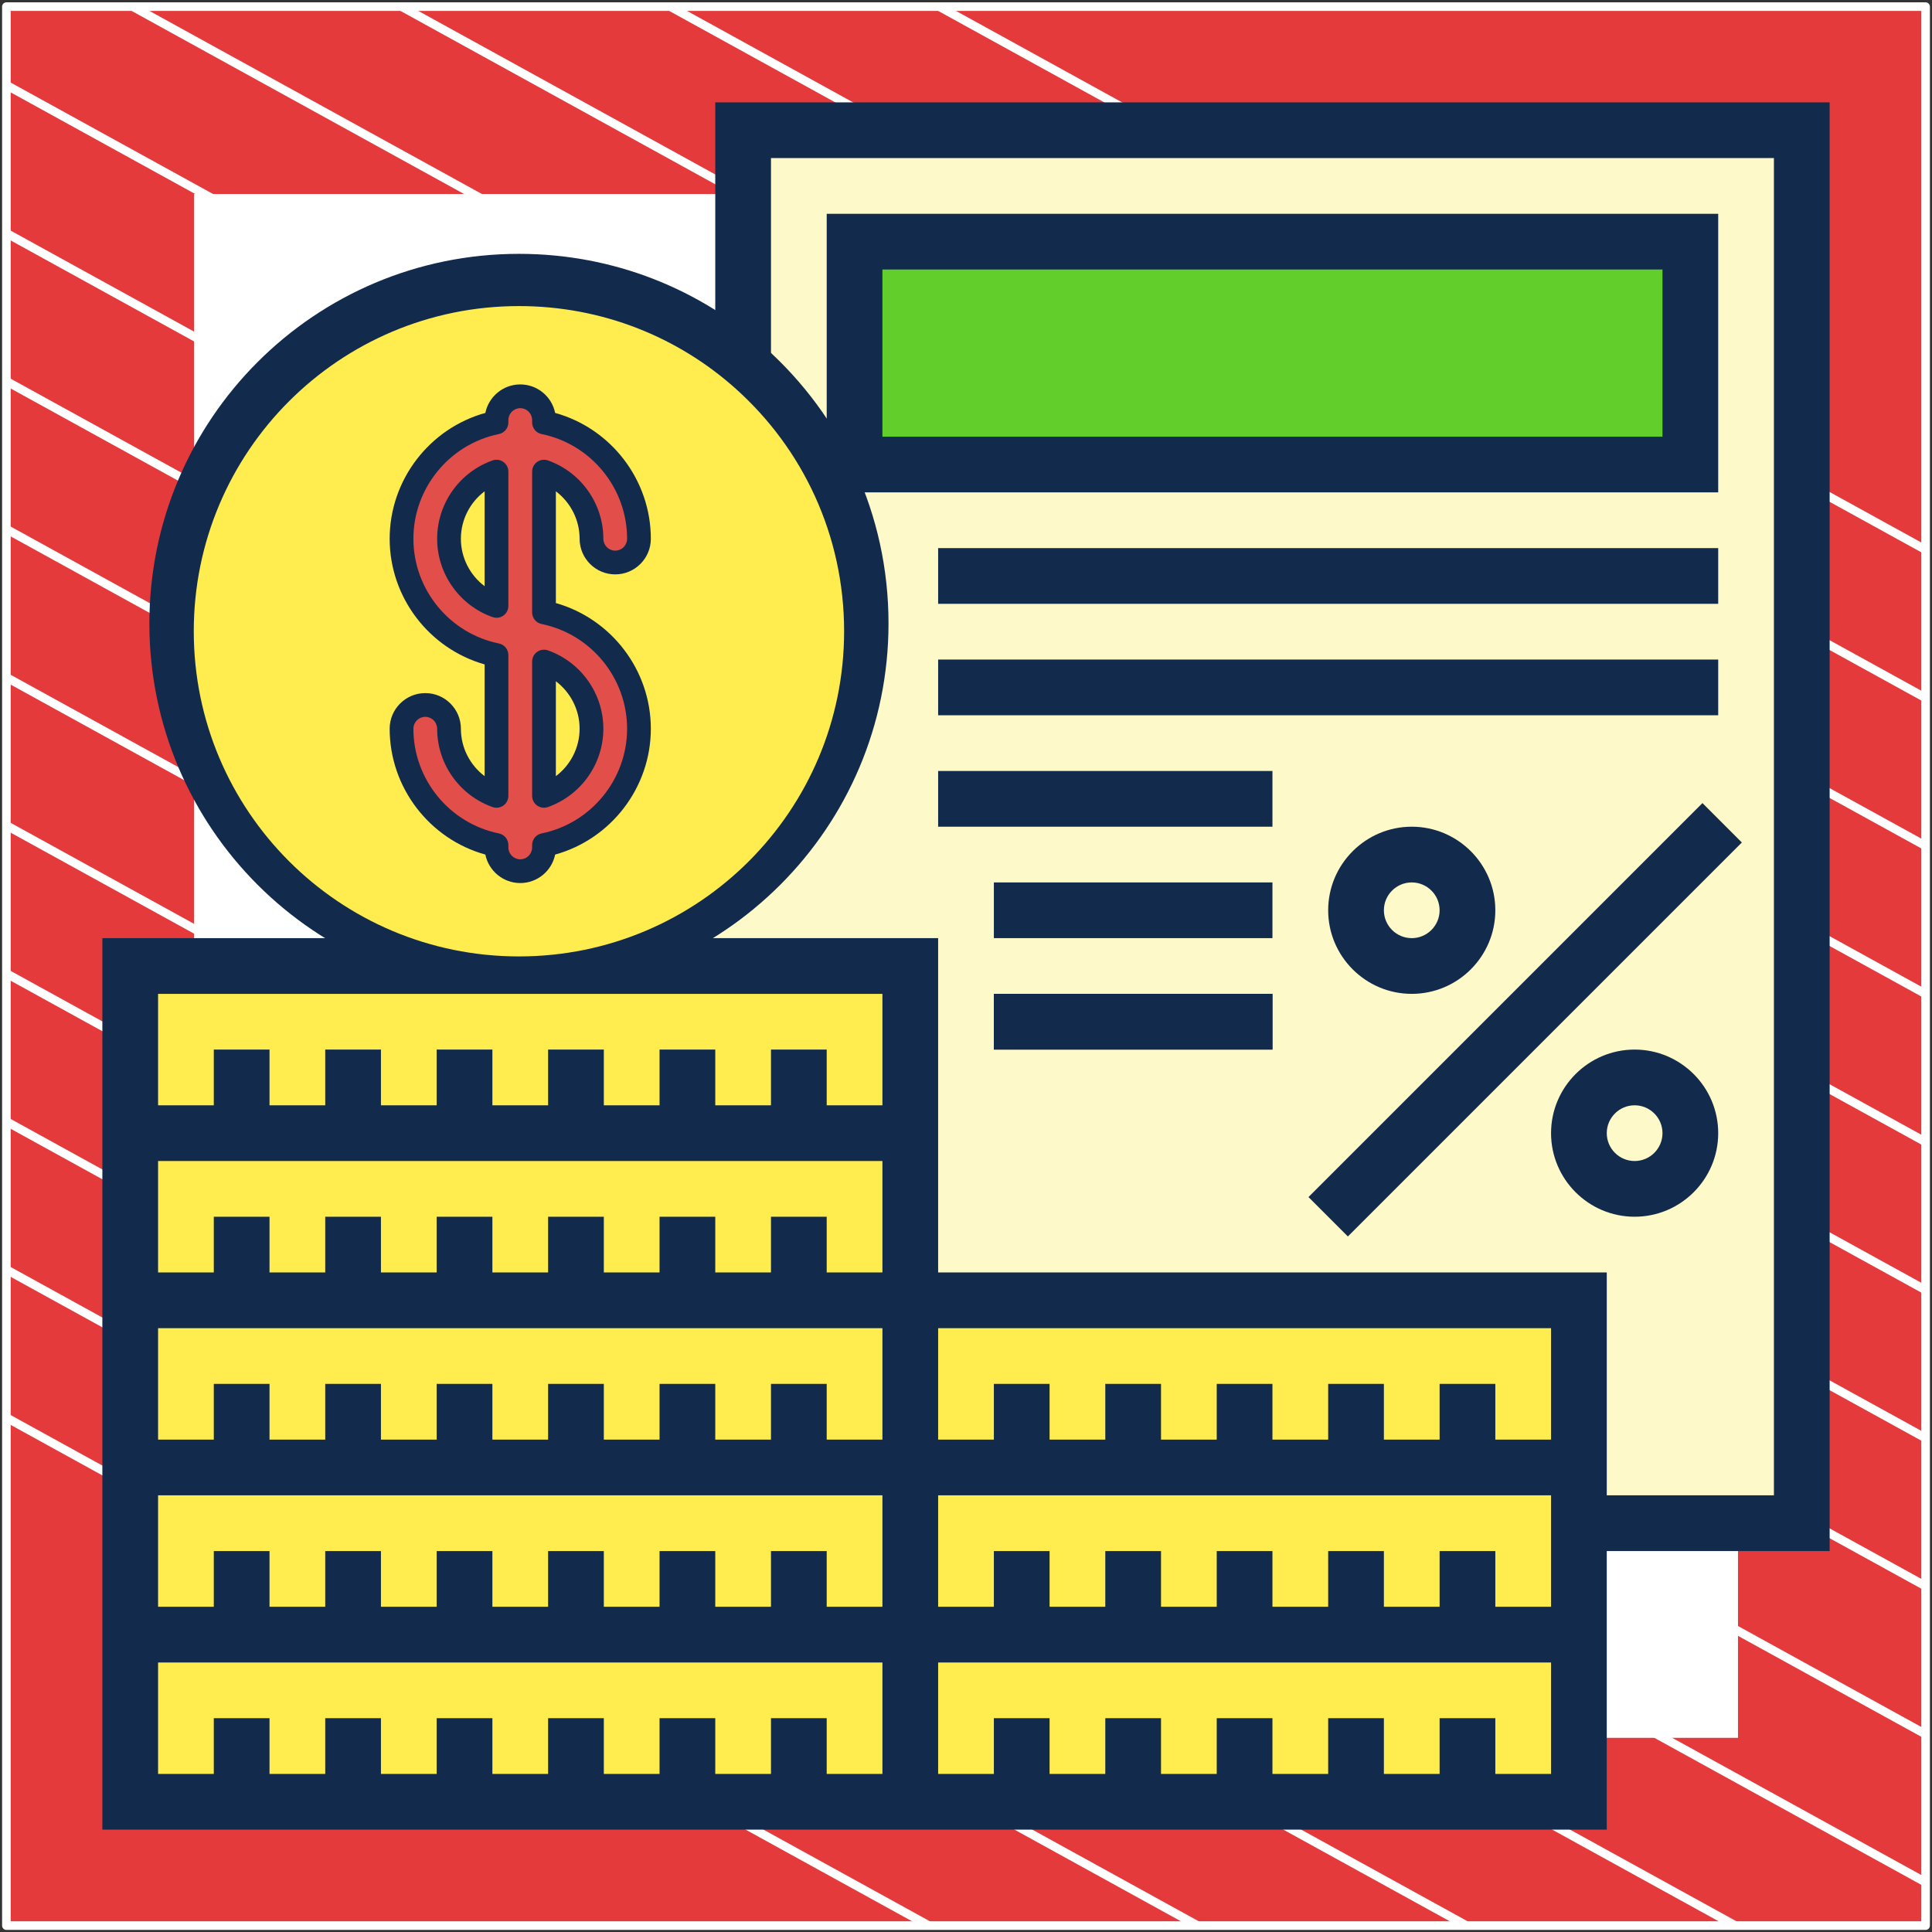 <?xml version="1.0" encoding="UTF-8"?> <svg xmlns="http://www.w3.org/2000/svg" width="302" height="302" viewBox="0 0 302 302" fill="none"><rect x="0" y="0" width="302" height="302" fill="#333333" stroke="none"/><path d="M301 1.038H1V301H301V1.038Z" fill="#E53A3C" stroke="white" stroke-width="1.346" stroke-linejoin="round"></path><mask id="mask0_82_6818" style="mask-type:luminance" maskUnits="userSpaceOnUse" x="1" y="1" width="300" height="300"><path d="M301 1H1V300.962H301V1Z" fill="white"></path></mask><g mask="url(#mask0_82_6818)"><path d="M-285.023 64.085L219.795 342.085" stroke="white" stroke-width="1.346" stroke-miterlimit="10"></path><path d="M-263.954 52.544L240.933 330.582" stroke="white" stroke-width="1.346" stroke-miterlimit="10"></path><path d="M-242.819 41.04L261.999 319.04" stroke="white" stroke-width="1.346" stroke-miterlimit="10"></path><path d="M-221.682 29.536L283.136 307.536" stroke="white" stroke-width="1.346" stroke-miterlimit="10"></path><path d="M-200.545 18.032L304.273 296.032" stroke="white" stroke-width="1.346" stroke-miterlimit="10"></path><path d="M-179.41 6.528L325.408 284.528" stroke="white" stroke-width="1.346" stroke-miterlimit="10"></path><path d="M-158.273 -5.014L346.545 273.024" stroke="white" stroke-width="1.346" stroke-miterlimit="10"></path><path d="M-137.205 -16.518L367.613 261.483" stroke="white" stroke-width="1.346" stroke-miterlimit="10"></path><path d="M-116.068 -28.021L388.749 249.979" stroke="white" stroke-width="1.346" stroke-miterlimit="10"></path><path d="M-94.932 -39.525L409.886 238.475" stroke="white" stroke-width="1.346" stroke-miterlimit="10"></path><path d="M-73.796 -51.029L431.023 226.971" stroke="white" stroke-width="1.346" stroke-miterlimit="10"></path><path d="M-52.659 -62.533L452.159 215.467" stroke="white" stroke-width="1.346" stroke-miterlimit="10"></path><path d="M-31.591 -74.075L473.227 203.963" stroke="white" stroke-width="1.346" stroke-miterlimit="10"></path><path d="M-10.454 -85.579L494.364 192.422" stroke="white" stroke-width="1.346" stroke-miterlimit="10"></path></g><path d="M271 31H31V270.975H271V31Z" fill="white" stroke="white" stroke-width="1.346" stroke-miterlimit="10"></path><path d="M116.161 20.355V59.765C126.874 69.347 133.58 83.239 133.58 98.742C133.58 127.614 110.194 151 81.322 151H142.29V203.258H246.806V238.097H281.645V20.355H116.161Z" fill="#FEF9C8"></path><path d="M133.581 37.774H264.226V72.613H133.581V37.774Z" fill="#62CE2B"></path><path d="M194.549 255.516H246.807V281.645H142.291V255.516H194.549Z" fill="#FFEC4E"></path><path d="M142.291 203.258H246.807V229.387H142.291V203.258Z" fill="#FFEC4E"></path><path d="M124.871 229.387H142.29V255.516H20.355V229.387H124.871Z" fill="#FFEC4E"></path><path d="M124.871 177.129H142.29V203.258H20.355V177.129H124.871Z" fill="#FFEC4E"></path><path d="M194.549 229.387H246.807V255.516H142.291V229.387H194.549Z" fill="#FFEC4E"></path><path d="M124.871 255.516H142.29V281.645H20.355V255.516H124.871Z" fill="#FFEC4E"></path><path d="M124.871 203.258H142.29V229.387H20.355V203.258H124.871Z" fill="#FFEC4E"></path><path d="M81.323 151H142.29V177.129H20.355V151H81.323Z" fill="#FFEC4E"></path><path d="M286 16H111.806V51.113C102.997 45.457 92.55 42.129 81.323 42.129C67.958 42.129 54.968 46.903 44.751 55.563L50.382 62.204C59.029 54.875 70.017 50.839 81.323 50.839C107.734 50.839 129.226 72.33 129.226 98.742C129.226 110.048 125.19 121.035 117.86 129.683L124.501 135.314C133.162 125.096 137.935 112.106 137.935 98.742C137.935 91.029 136.373 83.674 133.568 76.968H268.581V33.419H129.226V68.711C126.757 64.788 123.844 61.186 120.516 57.986V24.71H277.29V233.742H251.161V198.903H146.645V146.645H111.354C113.627 145.22 115.83 143.67 117.894 141.92L112.264 135.28C103.616 142.609 92.629 146.645 81.323 146.645C54.911 146.645 33.419 125.154 33.419 98.742C33.419 87.436 37.455 76.449 44.785 67.801L38.144 62.17C29.483 72.388 24.71 85.378 24.71 98.742C24.71 118.917 35.352 136.615 51.292 146.645H16V286H251.161V242.452H286V16ZM137.935 42.129H259.871V68.258H137.935V42.129ZM242.452 207.613V225.032H233.742V216.323H225.032V225.032H216.323V216.323H207.613V225.032H198.903V216.323H190.194V225.032H181.484V216.323H172.774V225.032H164.065V216.323H155.355V225.032H146.645V207.613H242.452ZM24.71 155.355H137.935V172.774H129.226V164.065H120.516V172.774H111.806V164.065H103.097V172.774H94.387V164.065H85.677V172.774H76.968V164.065H68.258V172.774H59.548V164.065H50.839V172.774H42.129V164.065H33.419V172.774H24.71V155.355ZM24.71 181.484H137.935V198.903H129.226V190.194H120.516V198.903H111.806V190.194H103.097V198.903H94.387V190.194H85.677V198.903H76.968V190.194H68.258V198.903H59.548V190.194H50.839V198.903H42.129V190.194H33.419V198.903H24.71V181.484ZM24.71 207.613H137.935V225.032H129.226V216.323H120.516V225.032H111.806V216.323H103.097V225.032H94.387V216.323H85.677V225.032H76.968V216.323H68.258V225.032H59.548V216.323H50.839V225.032H42.129V216.323H33.419V225.032H24.71V207.613ZM24.71 233.742H137.935V251.161H129.226V242.452H120.516V251.161H111.806V242.452H103.097V251.161H94.387V242.452H85.677V251.161H76.968V242.452H68.258V251.161H59.548V242.452H50.839V251.161H42.129V242.452H33.419V251.161H24.71V233.742ZM137.935 277.29H129.226V268.581H120.516V277.29H111.806V268.581H103.097V277.29H94.387V268.581H85.677V277.29H76.968V268.581H68.258V277.29H59.548V268.581H50.839V277.29H42.129V268.581H33.419V277.29H24.71V259.871H137.935V277.29ZM242.452 277.29H233.742V268.581H225.032V277.29H216.323V268.581H207.613V277.29H198.903V268.581H190.194V277.29H181.484V268.581H172.774V277.29H164.065V268.581H155.355V277.29H146.645V259.871H242.452V277.29ZM233.742 251.161V242.452H225.032V251.161H216.323V242.452H207.613V251.161H198.903V242.452H190.194V251.161H181.484V242.452H172.774V251.161H164.065V242.452H155.355V251.161H146.645V233.742H242.452V251.161H233.742Z" fill="#122B4D"></path><path d="M119.632 54.362C131.474 64.954 138.888 80.311 138.888 97.449C138.888 129.367 113.036 155.219 81.119 155.219C49.202 155.219 23.349 129.367 23.349 97.449C23.349 65.532 49.202 39.68 81.119 39.68C95.947 39.68 109.425 45.215 119.632 54.362Z" fill="#122B4D"></path><path d="M115.004 60.763C125.424 70.082 131.947 83.594 131.947 98.674C131.947 126.756 109.201 149.503 81.118 149.503C53.036 149.503 30.289 126.756 30.289 98.674C30.289 70.591 53.036 47.845 81.118 47.845C94.165 47.845 106.024 52.715 115.004 60.763Z" fill="#FFEC4E"></path><path d="M204.534 187.119L266.118 125.532L272.278 131.692L210.692 193.277L204.534 187.119Z" fill="#122B4D"></path><path d="M233.742 142.291C233.742 135.089 227.879 129.226 220.677 129.226C213.475 129.226 207.613 135.089 207.613 142.291C207.613 149.493 213.475 155.355 220.677 155.355C227.879 155.355 233.742 149.493 233.742 142.291ZM216.322 142.291C216.322 139.888 218.279 137.936 220.677 137.936C223.076 137.936 225.032 139.888 225.032 142.291C225.032 144.693 223.076 146.645 220.677 146.645C218.279 146.645 216.322 144.693 216.322 142.291Z" fill="#122B4D"></path><path d="M242.452 177.129C242.452 184.331 248.314 190.193 255.516 190.193C262.718 190.193 268.581 184.331 268.581 177.129C268.581 169.927 262.718 164.064 255.516 164.064C248.314 164.064 242.452 169.927 242.452 177.129ZM259.871 177.129C259.871 179.532 257.915 181.484 255.516 181.484C253.118 181.484 251.161 179.532 251.161 177.129C251.161 174.726 253.118 172.774 255.516 172.774C257.915 172.774 259.871 174.726 259.871 177.129Z" fill="#122B4D"></path><path d="M146.645 85.677H268.581V94.387H146.645V85.677Z" fill="#122B4D"></path><path d="M146.645 103.097H268.581V111.807H146.645V103.097Z" fill="#122B4D"></path><path d="M146.645 120.516H198.903V129.226H146.645V120.516Z" fill="#122B4D"></path><path d="M155.355 137.936H198.903V146.645H155.355V137.936Z" fill="#122B4D"></path><path d="M155.355 155.355H198.903V164.065H155.355V155.355Z" fill="#122B4D"></path><path d="M155.355 155.354H198.903V164.064H155.355V155.354Z" fill="#122B4D"></path><path d="M85.034 95.724V73.72C89.354 75.252 92.457 79.377 92.457 84.216C92.457 86.266 94.119 87.927 96.169 87.927C98.219 87.927 99.88 86.266 99.88 84.216C99.88 75.254 93.495 67.756 85.034 66.032V65.658C85.034 63.608 83.372 61.947 81.323 61.947C79.273 61.947 77.611 63.608 77.611 65.658V66.032C69.151 67.756 62.765 75.254 62.765 84.216C62.765 93.178 69.151 100.676 77.611 102.4V124.404C73.291 122.872 70.188 118.746 70.188 113.908C70.188 111.858 68.526 110.196 66.477 110.196C64.427 110.196 62.765 111.858 62.765 113.908C62.765 122.87 69.151 130.368 77.611 132.092V132.465C77.611 134.515 79.273 136.177 81.323 136.177C83.372 136.177 85.034 134.515 85.034 132.465V132.092C93.495 130.368 99.88 122.87 99.88 113.908C99.88 104.946 93.495 97.448 85.034 95.724ZM70.188 84.216C70.188 79.377 73.291 75.252 77.611 73.72V94.712C73.291 93.18 70.188 89.054 70.188 84.216ZM85.034 124.404V103.412C89.354 104.944 92.457 109.069 92.457 113.908C92.457 118.746 89.354 122.872 85.034 124.404Z" fill="#E24F4B"></path><path d="M72.044 113.909C72.044 110.84 69.547 108.342 66.477 108.342C63.407 108.342 60.91 110.84 60.91 113.909C60.91 123.097 67.121 131.155 75.868 133.582C76.386 136.119 78.635 138.034 81.323 138.034C84.011 138.034 86.26 136.119 86.778 133.582C95.525 131.155 101.736 123.097 101.736 113.909C101.736 104.761 95.578 96.732 86.89 94.268V76.8C89.181 78.524 90.602 81.255 90.602 84.217C90.602 87.287 93.099 89.784 96.169 89.784C99.239 89.784 101.736 87.287 101.736 84.217C101.736 75.029 95.525 66.971 86.778 64.544C86.26 62.007 84.011 60.092 81.323 60.092C78.635 60.092 76.386 62.007 75.868 64.544C67.121 66.971 60.91 75.029 60.91 84.217C60.91 93.366 67.068 101.394 75.756 103.858V121.326C73.465 119.602 72.044 116.871 72.044 113.909ZM77.982 100.583C70.24 99.005 64.621 92.122 64.621 84.217C64.621 76.312 70.24 69.429 77.982 67.851C78.846 67.675 79.467 66.915 79.467 66.033V65.659C79.467 64.636 80.3 63.804 81.323 63.804C82.346 63.804 83.179 64.636 83.179 65.659V66.033C83.179 66.915 83.799 67.675 84.664 67.851C92.406 69.429 98.025 76.312 98.025 84.217C98.025 85.24 97.192 86.073 96.169 86.073C95.146 86.073 94.313 85.24 94.313 84.217C94.313 78.73 90.834 73.809 85.655 71.972C85.087 71.77 84.456 71.857 83.964 72.205C83.471 72.553 83.179 73.118 83.179 73.721V95.725C83.179 96.607 83.799 97.367 84.664 97.543C92.406 99.121 98.025 106.004 98.025 113.909C98.025 121.814 92.406 128.697 84.664 130.275C83.799 130.451 83.179 131.211 83.179 132.094V132.467C83.179 133.49 82.346 134.322 81.323 134.322C80.3 134.322 79.467 133.49 79.467 132.467V132.093C79.467 131.211 78.846 130.451 77.982 130.275C70.24 128.697 64.621 121.814 64.621 113.909C64.621 112.886 65.454 112.053 66.477 112.053C67.5 112.053 68.333 112.886 68.333 113.909C68.333 119.397 71.812 124.317 76.991 126.154C77.559 126.356 78.19 126.269 78.682 125.921C79.174 125.573 79.467 125.008 79.467 124.405V102.401C79.467 101.519 78.846 100.759 77.982 100.583Z" fill="#122B4D"></path><path d="M79.467 73.72C79.467 73.117 79.174 72.552 78.681 72.204C78.189 71.856 77.558 71.77 76.99 71.971C71.812 73.808 68.332 78.729 68.332 84.216C68.332 89.703 71.812 94.624 76.99 96.461C77.192 96.533 77.402 96.568 77.611 96.568C77.989 96.568 78.364 96.452 78.682 96.228C79.174 95.88 79.467 95.315 79.467 94.712V73.72H79.467ZM75.755 91.633C73.464 89.909 72.043 87.178 72.043 84.216C72.043 81.254 73.464 78.523 75.755 76.799V91.633Z" fill="#122B4D"></path><path d="M83.964 125.921C84.281 126.145 84.656 126.261 85.034 126.261C85.243 126.261 85.453 126.226 85.655 126.154C90.834 124.317 94.313 119.396 94.313 113.909C94.313 108.422 90.834 103.501 85.655 101.664C85.087 101.462 84.456 101.549 83.964 101.897C83.471 102.245 83.179 102.81 83.179 103.413V124.405C83.178 125.008 83.471 125.573 83.964 125.921ZM86.89 106.492C89.181 108.216 90.602 110.947 90.602 113.909C90.602 116.871 89.181 119.602 86.89 121.326V106.492Z" fill="#122B4D"></path></svg> 